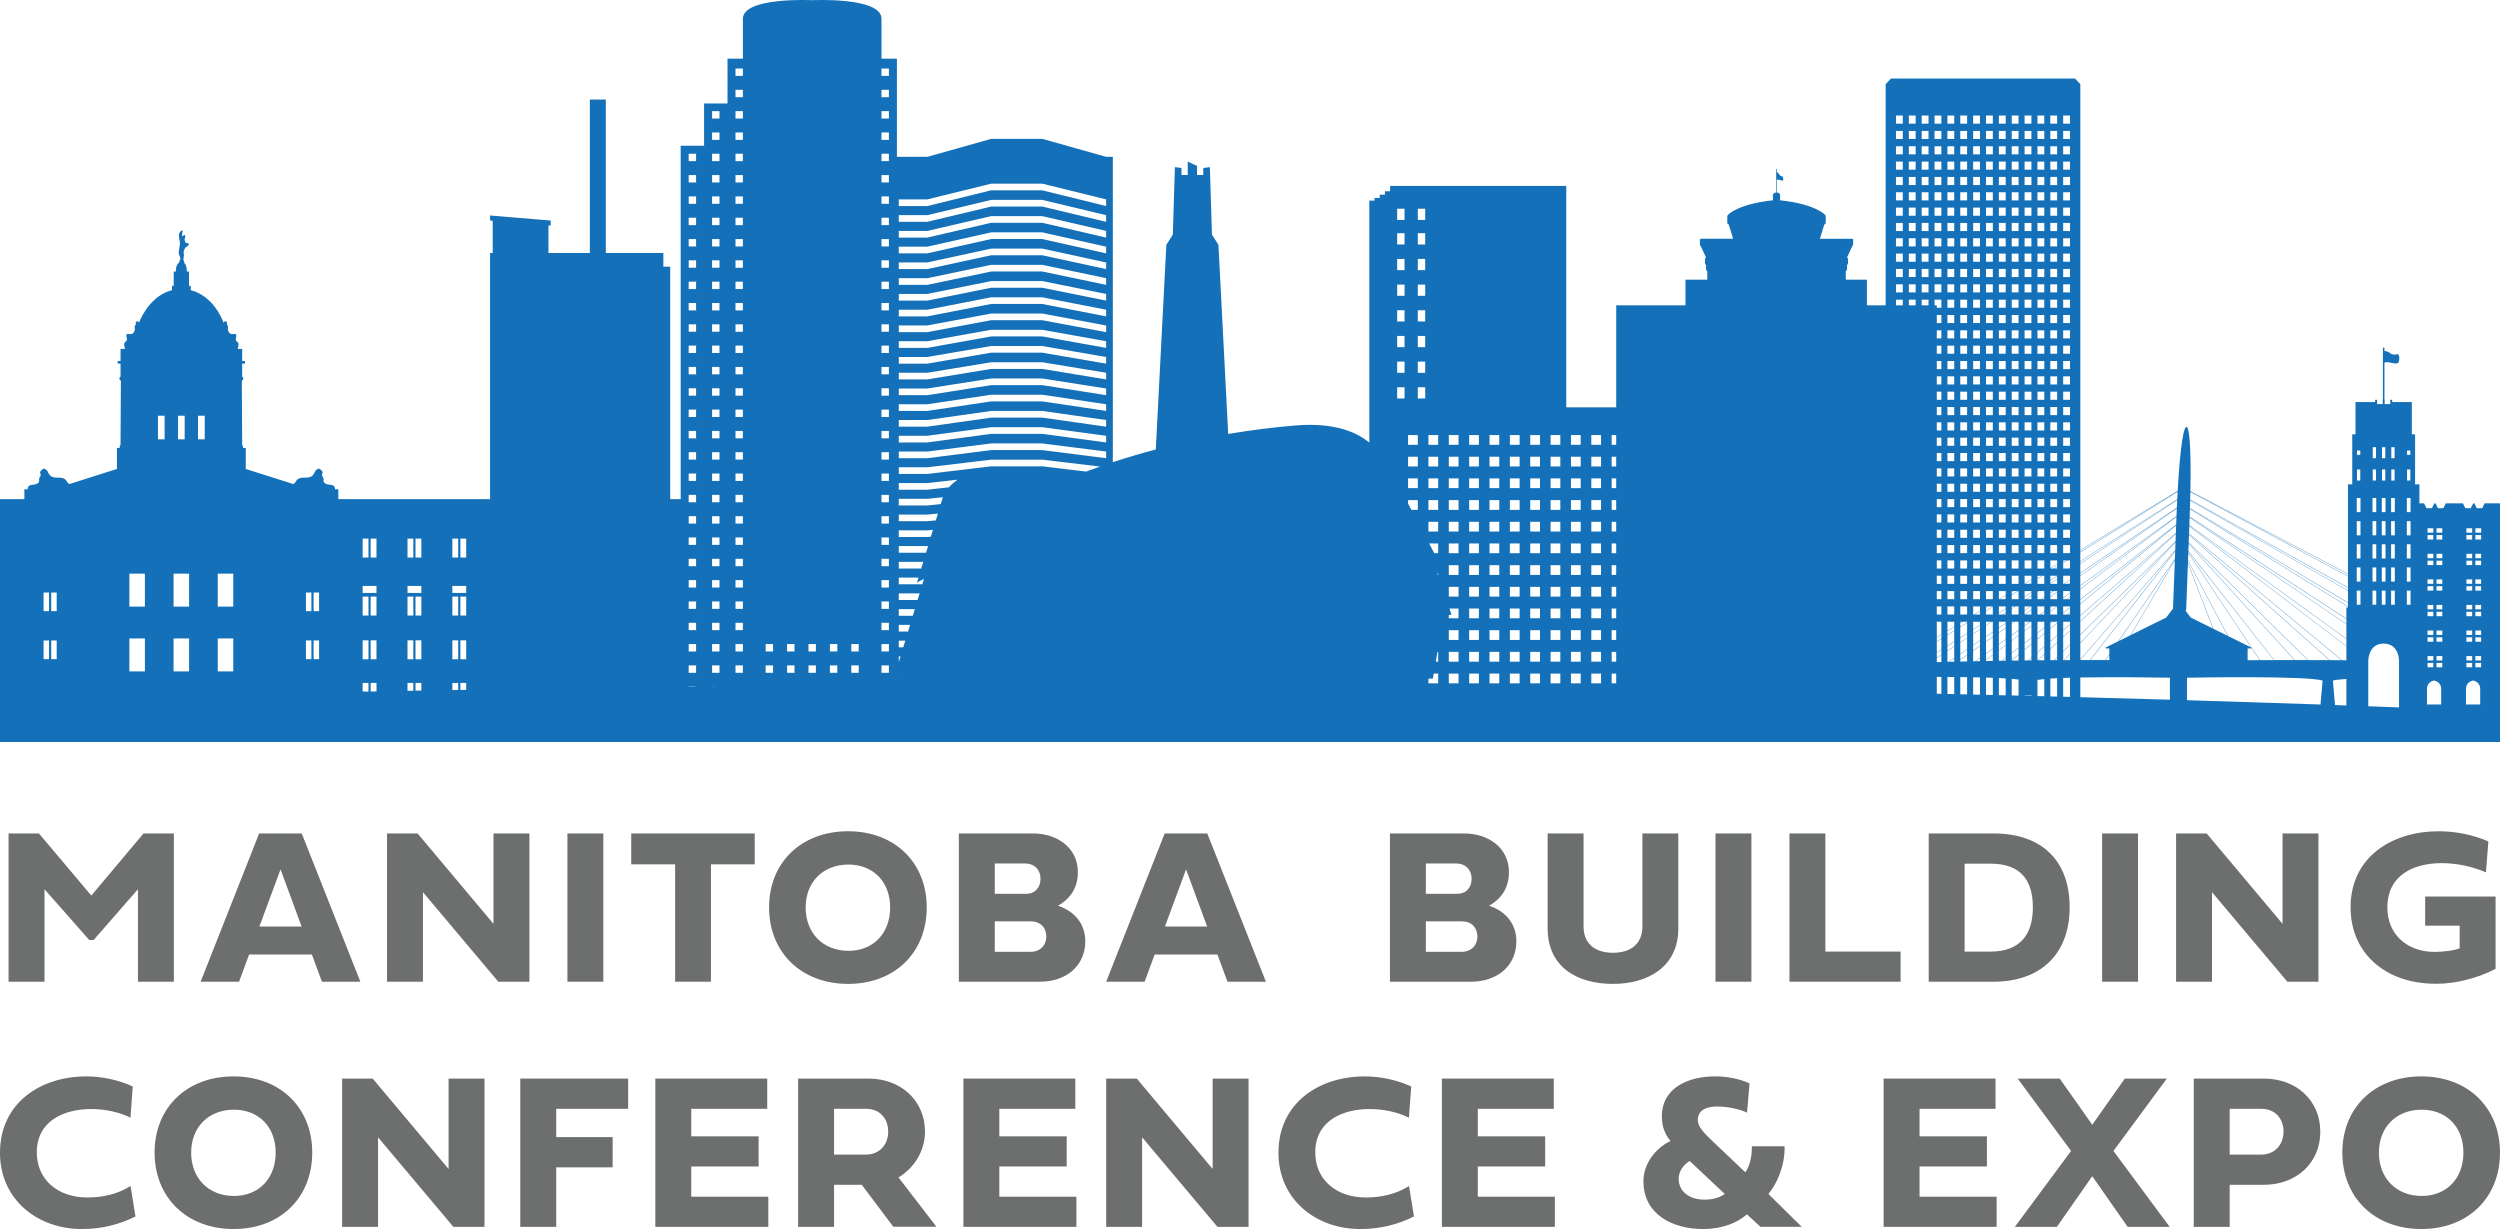 <?xml version="1.0" encoding="UTF-8"?><svg id="Layer_1" xmlns="http://www.w3.org/2000/svg" viewBox="0 0 447.507 220"><defs><style>.cls-1{fill:#6d6e6e;}.cls-2{fill:#1471b9;}</style></defs><path class="cls-2" d="M447.507,90.103h-2.754l-.441.87h-.957l-.441-.87h-.203l-.441.87h-.96l-.436-.87h-3.078l-.437.87h-.961l-.437-.87h-.206l-.438.87h-.961l-.437-.87h-.839v-3.409h-.771v-8.953h-.583v-5.771h-3.512v-.408h-.35v.766h-1.005v-.766h-.034v-6.628c.218-.188.798-.072,1.271.021.293.06.564.114.782.114.233,0,.407-.06.48-.247.169-.42.193-1.094-.037-1.337-.088-.095-.215-.117-.333-.064-.292.132-.901.049-1.153-.214-.259-.271-.765-.354-1.009-.378v-.479c0-.083-.061-.148-.141-.148-.078,0-.139.065-.139.148v9.213h-.033v.766h-1.006v-.766h-.351v.408h-3.512v5.771h-.583v8.953h-.77v16.007l-28.2-14.784c.184-9.744-.39-11.229-.598-11.451-.045-.046-.084-.061-.114-.061-.475,0-1.096,3.123-1.562,11.459l-17.431,10.585V15.064l-.951-1.003h-32.947l-.951,1.003v39.586h-3.353v-4.592h-3.787v-1.55s.22-.048.22-.343v-.76s.181-.015.181-.265v-.85s-.008-.162-.194-.162l.999-2.154s.115-.035.115-.164v-.875s0-.194-.202-.194h-5.749l.785-2.554s.257-.087.257-.277v-1.259s-.018-.082-.2-.263c0,0-1.725-1.873-7.967-2.531v-.901c0-.398-.428-.478-.585-.493v-2.275c.148-.081.464.011.701.081.15.043.248.072.317.072.031,0,.057-.006.076-.022.022-.016.034-.041.034-.07,0-.026.003-.06.006-.096.019-.185.052-.528-.297-.62-.253-.067-.28-.11-.345-.225-.024-.04-.051-.087-.09-.144-.141-.197-.335-.349-.402-.398v-.507c0-.032-.024-.058-.057-.058-.033,0-.058.025-.058.058v4.203c-.155.015-.583.096-.583.493v.901c-6.242.659-7.967,2.531-7.967,2.531-.182.182-.202.263-.202.263v1.259c0,.191.259.277.259.277l.785,2.554h-5.75c-.2,0-.2.194-.2.194v.875c0,.129.115.164.115.164l.997,2.154c-.187,0-.194.162-.194.162v.85c0,.25.184.265.184.265v.76c0,.295.218.343.218.343v1.55h-3.902v4.592h-12.396v18.261h-8.942v-39.624h-31.531v.952h-.933v.613h-.928v.575h-.931v.487h-.931v43.322c-1.954-1.652-5.889-3.678-13.173-3.08-3.83.315-7.895.814-12.089,1.52l-1.748-33.848-1.16-1.831-.371-12.083-1.183.163v1.253h-1.112v-1.631l-1.67-.781v2.412h-1.114v-1.253l-1.183-.163-.372,12.083-1.159,1.831-1.89,36.631c-2.566.676-5.136,1.434-7.689,2.272V28.071h-1.192l-11.433-3.216h-9.13l-11.434,3.216h-5.458V10.497h-2.758V3.358c0-3.935-12.404-3.324-12.404-3.324,0,0-12.407-.612-12.407,3.324v7.139h-2.755v8.023h-4.191v7.565h-4.189v63.257h-1.877v-41.608h-1.226v-2.451h-10.299v-27.463h-2.86v27.463h-7.409v-4.936l.401.034v-.905l-.401-.033-1.505-.126-8.944-.747v.906l.465.039v5.769h-.465v44.06h-27.163v-1.772h-.61s.16-.719-.833-.801c-.993-.08-1.233-.401-1.204-.8.033-.401-.03-.401-.238-.785-.209-.384.336-.511-.112-.961-.449-.447-.498-.402-.882-.16-.384.24-.305.576-.689,1.008q-.384.433-1.296.416c-.913-.016-1.408.128-1.682.594-.271.464-.493.566-.493.566l-8.534-2.706v-3.762h-.49s.039-.482-.149-.498l-.066-11.554s.268-.071.268-.345c0-.276-.206-.371-.206-.371v-2.327h.517v-.472h-.517v-2.154h-.818s.447-1.026-.129-1.346c-.577-.321.386-1.425-.464-1.329-.849.096-.913-.208-1.09-.577-.176-.37.129-.8-.142-.993-.275-.192.191-.689-.339-.689-.26,0-.296.123-.314.293-.549-1.44-2.271-4.938-5.912-5.881v-.784h-.308v-2.547h-.395s.072-1.053-.443-1.525c.031-.232-.154-.551-.154-.551,0,0,0-.113.013-.377.018-.263.146-.305.041-.777s.128-.697.226-.953c.094-.256.479-.256.625-.561.144-.302-.009-.295-.369-.374-.359-.082-.193-.377-.32-.481-.128-.105.104-.369.104-.728,0-.362-.168-.225-.394-.065-.223.16-.168-.088-.168-.36,0-.273.187-.433.087-.561-.093-.128-.349.027-.549.361-.201.336-.051,1.139.049,1.561.093.425-.14,1.393-.187,1.866-.046.473.252.896.267,1.065.013.17.048.377-.117.49-.091.067-.073.214-.045.323-.706.371-.617,1.648-.617,1.648h-.396v2.547h-.307v.784c-3.541.918-5.314,4.325-5.916,5.842-.021-.146-.067-.254-.31-.254-.531,0-.064.497-.338.689-.273.193.033.623-.144.993-.177.369-.24.673-1.088.577-.848-.096.112,1.008-.465,1.329-.575.32-.127,1.346-.127,1.346h-.818v2.154h-.517v.472h.517v2.327s-.21.095-.21.371c0,.274.271.345.271.345l-.067,11.554c-.187.016-.149.498-.149.498h-.492v3.762l-8.535,2.706s-.221-.102-.491-.566c-.273-.467-.769-.611-1.681-.594q-.913.017-1.296-.416c-.385-.433-.306-.768-.69-1.008-.384-.242-.434-.287-.881.16-.449.45.097.578-.113.961-.208.384-.271.384-.238.785.03.399-.212.72-1.203.8-.994.082-.832.801-.832.801h-.61v1.772H0v43.477h447.507v-42.716ZM8.776,117.984h-.976v-3.333h.976v3.333ZM8.776,109.4h-.976v-3.331h.976v3.331ZM10.149,117.984h-.979v-3.333h.979v3.333ZM10.149,109.4h-.979v-3.331h.979v3.331ZM25.935,120.178h-2.776v-5.894h2.776v5.894ZM25.935,108.582h-2.776v-5.894h2.776v5.894ZM29.468,78.644h-1.194v-4.23h1.194v4.23ZM31.861,74.414h1.194v4.23h-1.194v-4.23ZM33.847,120.178h-2.778v-5.894h2.778v5.894ZM33.847,108.582h-2.778v-5.894h2.778v5.894ZM36.643,78.644h-1.195v-4.23h1.195v4.23ZM41.756,120.178h-2.775v-5.894h2.775v5.894ZM41.756,108.582h-2.775v-5.894h2.775v5.894ZM55.742,117.984h-.976v-3.333h.976v3.333ZM55.742,109.4h-.976v-3.331h.976v3.331ZM57.116,117.984h-.978v-3.333h.978v3.333ZM57.116,109.4h-.978v-3.331h.978v3.331ZM80.972,96.41h1.044v3.392h-1.044v-3.392ZM72.945,96.41h1.039v3.392h-1.039v-3.392ZM66.351,96.41h1.039v3.392h-1.039v-3.392ZM64.916,96.41h1.041v3.392h-1.041v-3.392ZM64.916,104.889h2.474v1.251h-2.474v-1.251ZM66.351,110.18v-3.392h1.039v3.392h-1.039ZM67.391,114.622v3.389h-1.039v-3.389h1.039ZM65.957,123.791c-.274.004-.546.011-.82.015l-.221-.079v-1.477h1.041v1.542ZM65.957,118.011h-1.041v-3.389h1.041v3.389ZM65.957,110.18h-1.041v-3.392h1.041v3.392ZM67.394,123.764c-.349.006-.694.013-1.042.019v-1.534h1.042v1.515ZM73.984,123.637c-.347.007-.692.013-1.039.021v-1.408h1.039v1.387ZM73.984,118.011h-1.039v-3.389h1.039v3.389ZM73.984,110.18h-1.039v-3.392h1.039v3.392ZM75.422,123.612c-.348.006-.696.012-1.044.018v-1.38h1.044v1.362ZM75.422,118.011h-1.044v-3.389h1.044v3.389ZM75.422,110.18h-1.044v-3.392h1.044v3.392ZM75.422,106.14h-2.477v-1.251h2.477v1.251ZM75.422,99.803h-1.044v-3.392h1.044v3.392ZM82.015,123.506c-.349.004-.695.01-1.044.017v-1.272h1.044v1.256ZM82.015,118.011h-1.044v-3.389h1.044v3.389ZM82.015,110.18h-1.044v-3.392h1.044v3.392ZM83.451,123.485c-.346.004-.695.009-1.04.015v-1.25h1.04v1.235ZM83.451,118.011h-1.04v-3.389h1.04v3.389ZM83.451,110.18h-1.04v-3.392h1.04v3.392ZM83.451,106.14h-2.479v-1.251h2.479v1.251ZM83.451,99.803h-1.04v-3.392h1.04v3.392ZM124.6,122.966c-.443.003-.881.008-1.323.012v-.052h1.323v.04ZM124.6,120.432h-1.323v-1.321h1.323v1.321ZM124.6,116.616h-1.323v-1.323h1.323v1.323ZM124.6,112.799h-1.323v-1.321h1.323v1.321ZM124.6,108.986h-1.323v-1.323h1.323v1.323ZM124.6,105.169h-1.323v-1.323h1.323v1.323ZM124.6,101.353h-1.323v-1.323h1.323v1.323ZM124.6,97.536h-1.323v-1.323h1.323v1.323ZM124.6,93.721h-1.323v-1.323h1.323v1.323ZM124.6,89.905h-1.323v-1.324h1.323v1.324ZM124.6,86.09h-1.323v-1.325h1.323v1.325ZM124.6,82.274h-1.323v-1.324h1.323v1.324ZM124.6,78.457h-1.323v-1.323h1.323v1.323ZM124.6,74.639h-1.323v-1.322h1.323v1.322ZM124.6,70.824h-1.323v-1.322h1.323v1.322ZM124.6,67.008h-1.323v-1.322h1.323v1.322ZM124.6,63.192h-1.323v-1.323h1.323v1.323ZM124.6,59.377h-1.323v-1.323h1.323v1.323ZM124.6,55.56h-1.323v-1.324h1.323v1.324ZM124.6,51.744h-1.323v-1.322h1.323v1.322ZM124.6,47.928h-1.323v-1.322h1.323v1.322ZM124.6,44.112h-1.323v-1.322h1.323v1.322ZM124.6,40.296h-1.323v-1.322h1.323v1.322ZM124.6,36.48h-1.323v-1.322h1.323v1.322ZM124.6,32.664h-1.323v-1.322h1.323v1.322ZM124.6,28.847h-1.323v-1.322h1.323v1.322ZM128.788,122.927c-.44.004-.884.007-1.324.012v-.013h1.324v.002ZM128.788,120.432h-1.324v-1.321h1.324v1.321ZM128.788,116.616h-1.324v-1.323h1.324v1.323ZM128.788,112.799h-1.324v-1.321h1.324v1.321ZM128.788,108.986h-1.324v-1.323h1.324v1.323ZM128.788,105.169h-1.324v-1.323h1.324v1.323ZM128.788,101.353h-1.324v-1.323h1.324v1.323ZM128.788,97.536h-1.324v-1.323h1.324v1.323ZM128.788,93.721h-1.324v-1.323h1.324v1.323ZM128.788,89.905h-1.324v-1.324h1.324v1.324ZM128.788,86.09h-1.324v-1.325h1.324v1.325ZM128.788,82.274h-1.324v-1.324h1.324v1.324ZM128.788,78.457h-1.324v-1.323h1.324v1.323ZM128.788,74.639h-1.324v-1.322h1.324v1.322ZM128.788,70.824h-1.324v-1.322h1.324v1.322ZM128.788,67.008h-1.324v-1.322h1.324v1.322ZM128.788,63.192h-1.324v-1.323h1.324v1.323ZM128.788,59.377h-1.324v-1.323h1.324v1.323ZM128.788,55.56h-1.324v-1.324h1.324v1.324ZM128.788,51.744h-1.324v-1.322h1.324v1.322ZM128.788,47.928h-1.324v-1.322h1.324v1.322ZM128.788,44.112h-1.324v-1.322h1.324v1.322ZM128.788,40.296h-1.324v-1.322h1.324v1.322ZM128.788,36.48h-1.324v-1.322h1.324v1.322ZM128.788,32.664h-1.324v-1.322h1.324v1.322ZM128.788,28.847h-1.324v-1.322h1.324v1.322ZM128.788,25.033h-1.324v-1.323h1.324v1.323ZM128.788,21.216h-1.324v-1.324h1.324v1.324ZM132.978,120.432h-1.322v-1.321h1.322v1.321ZM132.978,116.616h-1.322v-1.323h1.322v1.323ZM132.978,112.799h-1.322v-1.321h1.322v1.321ZM132.978,108.986h-1.322v-1.323h1.322v1.323ZM132.978,105.169h-1.322v-1.323h1.322v1.323ZM132.978,101.353h-1.322v-1.323h1.322v1.323ZM132.978,97.536h-1.322v-1.323h1.322v1.323ZM132.978,93.721h-1.322v-1.323h1.322v1.323ZM132.978,89.905h-1.322v-1.324h1.322v1.324ZM132.978,86.09h-1.322v-1.325h1.322v1.325ZM132.978,82.274h-1.322v-1.324h1.322v1.324ZM132.978,78.457h-1.322v-1.323h1.322v1.323ZM132.978,74.639h-1.322v-1.322h1.322v1.322ZM132.978,70.824h-1.322v-1.322h1.322v1.322ZM132.978,67.008h-1.322v-1.322h1.322v1.322ZM132.978,63.192h-1.322v-1.323h1.322v1.323ZM132.978,59.377h-1.322v-1.323h1.322v1.323ZM132.978,55.56h-1.322v-1.324h1.322v1.324ZM132.978,51.744h-1.322v-1.322h1.322v1.322ZM132.978,47.928h-1.322v-1.322h1.322v1.322ZM132.978,44.112h-1.322v-1.322h1.322v1.322ZM132.978,40.296h-1.322v-1.322h1.322v1.322ZM132.978,36.48h-1.322v-1.322h1.322v1.322ZM132.978,32.664h-1.322v-1.322h1.322v1.322ZM132.978,28.847h-1.322v-1.322h1.322v1.322ZM132.978,25.033h-1.322v-1.323h1.322v1.323ZM132.978,21.216h-1.322v-1.324h1.322v1.324ZM132.978,17.4h-1.322v-1.323h1.322v1.323ZM132.978,13.584h-1.322v-1.322h1.322v1.322ZM138.379,120.432h-1.323v-1.321h1.323v1.321ZM138.379,116.616h-1.323v-1.323h1.323v1.323ZM142.212,120.432h-1.322v-1.321h1.322v1.321ZM142.212,116.616h-1.322v-1.323h1.322v1.323ZM146.047,120.432h-1.323v-1.321h1.323v1.321ZM146.047,116.616h-1.323v-1.323h1.323v1.323ZM149.879,120.432h-1.323v-1.321h1.323v1.321ZM149.879,116.616h-1.323v-1.323h1.323v1.323ZM153.712,120.432h-1.323v-1.321h1.323v1.321ZM153.712,116.616h-1.323v-1.323h1.323v1.323ZM159.114,120.432h-1.325v-1.321h1.325v1.321ZM159.114,116.616h-1.325v-1.323h1.325v1.323ZM159.114,112.799h-1.325v-1.321h1.325v1.321ZM159.114,108.986h-1.325v-1.323h1.325v1.323ZM159.114,105.169h-1.325v-1.323h1.325v1.323ZM159.114,101.353h-1.325v-1.323h1.325v1.323ZM159.114,97.536h-1.325v-1.323h1.325v1.323ZM159.114,93.721h-1.325v-1.323h1.325v1.323ZM159.114,89.905h-1.325v-1.324h1.325v1.324ZM159.114,86.09h-1.325v-1.325h1.325v1.325ZM159.114,82.274h-1.325v-1.324h1.325v1.324ZM159.114,78.457h-1.325v-1.323h1.325v1.323ZM159.114,74.639h-1.325v-1.322h1.325v1.322ZM159.114,70.824h-1.325v-1.322h1.325v1.322ZM159.114,67.008h-1.325v-1.322h1.325v1.322ZM159.114,63.192h-1.325v-1.323h1.325v1.323ZM159.114,59.377h-1.325v-1.323h1.325v1.323ZM159.114,55.56h-1.325v-1.324h1.325v1.324ZM159.114,51.744h-1.325v-1.322h1.325v1.322ZM159.114,47.928h-1.325v-1.322h1.325v1.322ZM159.114,44.112h-1.325v-1.322h1.325v1.322ZM159.114,40.296h-1.325v-1.322h1.325v1.322ZM159.114,36.48h-1.325v-1.322h1.325v1.322ZM159.114,32.664h-1.325v-1.322h1.325v1.322ZM159.114,28.847h-1.325v-1.322h1.325v1.322ZM159.114,25.033h-1.325v-1.323h1.325v1.323ZM159.114,21.216h-1.325v-1.324h1.325v1.324ZM159.114,17.4h-1.325v-1.323h1.325v1.323ZM159.114,13.584h-1.325v-1.322h1.325v1.322ZM160.885,100.574h4.383l-.361,1.19h-4.022v-1.19ZM161.033,121.511h-.148v-.037h.161l-.013.037ZM160.885,118.5v-1h.304l-.304,1ZM161.684,115.869h-.798v-1.192h1.16l-.361,1.192ZM162.54,113.049h-1.654v-1.19h2.015l-.361,1.19ZM163.395,110.228h-2.51v-1.192h2.872l-.361,1.192ZM164.252,107.405h-3.366v-1.19h3.728l-.361,1.19ZM165.107,104.586h-4.222v-1.192h3.529l-.284.94s.348-.323,1.263-.688l-.285.939ZM165.762,98.943h-4.877v-1.192h5.121l.12-.009-.364,1.201ZM166.633,96.067l-.627.057h-5.121v-1.192h5.121l.998-.09-.371,1.224ZM167.515,93.154l-1.509.146h-5.121v-1.188h5.121l1.88-.182-.371,1.224ZM168.769,89.013l-.369,1.218-2.394.251h-5.121v-1.192h5.121l2.767-.289c-.001.002-.004.013-.004.013ZM169.862,87.228l-3.856.433h-5.121v-1.191h5.121l5.427-.609c-.671.446-1.185.92-1.571,1.367ZM194.428,84.412l-7.859-.94h-9.13l-11.434,1.367h-5.121v-1.192h5.121l11.434-1.366h9.13l10.349,1.236c-.832.291-1.663.585-2.489.894ZM198.002,82.018l-11.433-1.452h-9.13l-11.434,1.452h-5.121v-1.19h5.121l11.434-1.453h9.13l11.433,1.453v1.19ZM198.002,79.197l-11.433-1.537h-9.13l-11.434,1.537h-5.121v-1.191h5.121l11.434-1.537h9.13l11.433,1.537v1.191ZM198.002,76.377l-11.433-1.623h-9.13l-11.434,1.623h-5.121v-1.192h5.121l11.434-1.624h9.13l11.433,1.624v1.192ZM198.002,73.554l-11.433-1.707h-9.13l-11.434,1.707h-5.121v-1.19h5.121l11.434-1.708h9.13l11.433,1.708v1.19ZM198.002,70.735l-11.433-1.794h-9.13l-11.434,1.794h-5.121v-1.192h5.121l11.434-1.793h9.13l11.433,1.793v1.192ZM198.002,67.914l-11.433-1.879h-9.13l-11.434,1.879h-5.121v-1.191h5.121l11.434-1.88h9.13l11.433,1.88v1.191ZM198.002,65.093l-11.433-1.964h-9.13l-11.434,1.964h-5.121v-1.192h5.121l11.434-1.962h9.13l11.433,1.962v1.192ZM198.002,62.272l-11.433-2.05h-9.13l-11.434,2.05h-5.121v-1.192h5.121l11.434-2.05h9.13l11.433,2.05v1.192ZM198.002,59.452l-11.433-2.136h-9.13l-11.434,2.136h-5.121v-1.191h5.121l11.434-2.137h9.13l11.433,2.137v1.191ZM198.002,56.631l-11.433-2.222h-9.13l-11.434,2.222h-5.121v-1.192h5.121l11.434-2.221h9.13l11.433,2.221v1.192ZM198.002,53.808l-11.433-2.305h-9.13l-11.434,2.305h-5.121v-1.19h5.121l11.434-2.306h9.13l11.433,2.306v1.19ZM198.002,50.989l-11.433-2.391h-9.13l-11.434,2.391h-5.121v-1.192h5.121l11.434-2.391h9.13l11.433,2.391v1.192ZM198.002,48.167l-11.433-2.477h-9.13l-11.434,2.477h-5.121v-1.189h5.121l11.434-2.478h9.13l11.433,2.478v1.189ZM198.002,45.347l-11.433-2.562h-9.13l-11.434,2.562h-5.121v-1.192h5.121l11.434-2.562h9.13l11.433,2.562v1.192ZM198.002,42.526l-11.433-2.648h-9.13l-11.434,2.648h-5.121v-1.191h5.121l11.434-2.649h9.13l11.433,2.649v1.191ZM198.002,39.705l-11.433-2.733h-9.13l-11.434,2.733h-5.121v-1.191h5.121l11.434-2.733h9.13l11.433,2.733v1.191ZM198.002,36.883l-11.433-2.818h-9.13l-11.434,2.818h-5.121v-1.192h5.121l11.434-2.817h9.13l11.433,2.817v1.192ZM251.417,71.327h-1.32v-2.008h1.32v2.008ZM251.417,66.732h-1.32v-2.007h1.32v2.007ZM251.417,62.136h-1.32v-2.008h1.32v2.008ZM251.417,57.542h-1.32v-2.009h1.32v2.009ZM251.417,52.947h-1.32v-2.008h1.32v2.008ZM251.417,48.351h-1.32v-2.006h1.32v2.006ZM251.417,43.756h-1.32v-2.008h1.32v2.008ZM251.417,39.373h-1.32v-2.008h1.32v2.008ZM253.794,93.446c-.008-.015-.015-.028-.023-.043h.023v.043ZM253.794,91.263h-1.152c-.164-.31-.33-.625-.503-.953-.027-.051-.06-.098-.088-.148v-.641h1.743v1.741ZM253.794,87.382h-1.743v-1.743h1.743v1.743ZM253.794,83.5h-1.743v-1.743h1.743v1.743ZM253.794,79.619h-1.743v-1.746h1.743v1.746ZM255.115,71.327h-1.322v-2.008h1.322v2.008ZM255.115,66.732h-1.322v-2.007h1.322v2.007ZM255.115,62.136h-1.322v-2.008h1.322v2.008ZM255.115,57.542h-1.322v-2.009h1.322v2.009ZM255.115,52.947h-1.322v-2.008h1.322v2.008ZM255.115,48.351h-1.322v-2.006h1.322v2.006ZM255.115,43.756h-1.322v-2.008h1.322v2.008ZM255.115,39.373h-1.322v-2.008h1.322v2.008ZM257.437,122.319h-1.743v-.845h.795l.154-.899h.794v1.743ZM257.437,118.437h-.428l.299-1.745h.129v1.745ZM257.437,102.91h-.09l-.067-.19.157-.076v.266ZM257.437,99.027h-.698c-.263-.498-.567-1.074-.919-1.742h1.618v1.742ZM257.437,95.146h-1.743v-1.743h1.743v1.743ZM257.437,91.263h-1.743v-1.741h1.743v1.741ZM257.437,87.382h-1.743v-1.743h1.743v1.743ZM257.437,83.5h-1.743v-1.743h1.743v1.743ZM257.437,79.619h-1.743v-1.746h1.743v1.746ZM261.082,122.319h-1.743v-1.743h1.743v1.743ZM261.082,118.437h-1.743v-1.745h1.743v1.745ZM261.082,114.555h-1.743v-1.742h1.743v1.742ZM261.082,110.674h-1.743v-.553l.487-.115-.376-1.075h1.632v1.743ZM261.082,106.791h-1.743v-1.742h1.743v1.742ZM261.082,102.91h-1.743v-1.743h1.743v1.743ZM261.082,99.027h-1.743v-1.742h1.743v1.742ZM261.082,95.146h-1.743v-1.743h1.743v1.743ZM261.082,91.263h-1.743v-1.741h1.743v1.741ZM261.082,87.382h-1.743v-1.743h1.743v1.743ZM261.082,83.5h-1.743v-1.743h1.743v1.743ZM261.082,79.619h-1.743v-1.746h1.743v1.746ZM264.726,122.319h-1.743v-1.743h1.743v1.743ZM264.726,118.437h-1.743v-1.745h1.743v1.745ZM264.726,114.555h-1.743v-1.742h1.743v1.742ZM264.726,110.674h-1.743v-1.743h1.743v1.743ZM264.726,106.791h-1.743v-1.742h1.743v1.742ZM264.726,102.91h-1.743v-1.743h1.743v1.743ZM264.726,99.027h-1.743v-1.742h1.743v1.742ZM264.726,95.146h-1.743v-1.743h1.743v1.743ZM264.726,91.263h-1.743v-1.741h1.743v1.741ZM264.726,87.382h-1.743v-1.743h1.743v1.743ZM264.726,83.5h-1.743v-1.743h1.743v1.743ZM264.726,79.619h-1.743v-1.746h1.743v1.746ZM268.371,122.319h-1.743v-1.743h1.743v1.743ZM268.371,118.437h-1.743v-1.745h1.743v1.745ZM268.371,114.555h-1.743v-1.742h1.743v1.742ZM268.371,110.674h-1.743v-1.743h1.743v1.743ZM268.371,106.791h-1.743v-1.742h1.743v1.742ZM268.371,102.91h-1.743v-1.743h1.743v1.743ZM268.371,99.027h-1.743v-1.742h1.743v1.742ZM268.371,95.146h-1.743v-1.743h1.743v1.743ZM268.371,91.263h-1.743v-1.741h1.743v1.741ZM268.371,87.382h-1.743v-1.743h1.743v1.743ZM268.371,83.5h-1.743v-1.743h1.743v1.743ZM268.371,79.619h-1.743v-1.746h1.743v1.746ZM272.016,122.319h-1.743v-1.743h1.743v1.743ZM272.016,118.437h-1.743v-1.745h1.743v1.745ZM272.016,114.555h-1.743v-1.742h1.743v1.742ZM272.016,110.674h-1.743v-1.743h1.743v1.743ZM272.016,106.791h-1.743v-1.742h1.743v1.742ZM272.016,102.91h-1.743v-1.743h1.743v1.743ZM272.016,99.027h-1.743v-1.742h1.743v1.742ZM272.016,95.146h-1.743v-1.743h1.743v1.743ZM272.016,91.263h-1.743v-1.741h1.743v1.741ZM272.016,87.382h-1.743v-1.743h1.743v1.743ZM272.016,83.5h-1.743v-1.743h1.743v1.743ZM272.016,79.619h-1.743v-1.746h1.743v1.746ZM275.659,122.319h-1.743v-1.743h1.743v1.743ZM275.659,118.437h-1.743v-1.745h1.743v1.745ZM275.659,114.555h-1.743v-1.742h1.743v1.742ZM275.659,110.674h-1.743v-1.743h1.743v1.743ZM275.659,106.791h-1.743v-1.742h1.743v1.742ZM275.659,102.91h-1.743v-1.743h1.743v1.743ZM275.659,99.027h-1.743v-1.742h1.743v1.742ZM275.659,95.146h-1.743v-1.743h1.743v1.743ZM275.659,91.263h-1.743v-1.741h1.743v1.741ZM275.659,87.382h-1.743v-1.743h1.743v1.743ZM275.659,83.5h-1.743v-1.743h1.743v1.743ZM275.659,79.619h-1.743v-1.746h1.743v1.746ZM279.303,122.319h-1.742v-1.743h1.742v1.743ZM279.303,118.437h-1.742v-1.745h1.742v1.745ZM279.303,114.555h-1.742v-1.742h1.742v1.742ZM279.303,110.674h-1.742v-1.743h1.742v1.743ZM279.303,106.791h-1.742v-1.742h1.742v1.742ZM279.303,102.91h-1.742v-1.743h1.742v1.743ZM279.303,99.027h-1.742v-1.742h1.742v1.742ZM279.303,95.146h-1.742v-1.743h1.742v1.743ZM279.303,91.263h-1.742v-1.741h1.742v1.741ZM279.303,87.382h-1.742v-1.743h1.742v1.743ZM279.303,83.5h-1.742v-1.743h1.742v1.743ZM279.303,79.619h-1.742v-1.746h1.742v1.746ZM282.947,122.319h-1.743v-1.743h1.743v1.743ZM282.947,118.437h-1.743v-1.745h1.743v1.745ZM282.947,114.555h-1.743v-1.742h1.743v1.742ZM282.947,110.674h-1.743v-1.743h1.743v1.743ZM282.947,106.791h-1.743v-1.742h1.743v1.742ZM282.947,102.91h-1.743v-1.743h1.743v1.743ZM282.947,99.027h-1.743v-1.742h1.743v1.742ZM282.947,95.146h-1.743v-1.743h1.743v1.743ZM282.947,91.263h-1.743v-1.741h1.743v1.741ZM282.947,87.382h-1.743v-1.743h1.743v1.743ZM282.947,83.5h-1.743v-1.743h1.743v1.743ZM282.947,79.619h-1.743v-1.746h1.743v1.746ZM286.591,122.319h-1.742v-1.743h1.742v1.743ZM286.591,118.437h-1.742v-1.745h1.742v1.745ZM286.591,114.555h-1.742v-1.742h1.742v1.742ZM286.591,110.674h-1.742v-1.743h1.742v1.743ZM286.591,106.791h-1.742v-1.742h1.742v1.742ZM286.591,102.91h-1.742v-1.743h1.742v1.743ZM286.591,99.027h-1.742v-1.742h1.742v1.742ZM286.591,95.146h-1.742v-1.743h1.742v1.743ZM286.591,91.263h-1.742v-1.741h1.742v1.741ZM286.591,87.382h-1.742v-1.743h1.742v1.743ZM286.591,83.5h-1.742v-1.743h1.742v1.743ZM286.591,79.619h-1.742v-1.746h1.742v1.746ZM289.303,122.319h-.81v-1.743h.81v1.743ZM289.303,118.437h-.81v-1.745h.81v1.745ZM289.303,114.555h-.81v-1.742h.81v1.742ZM289.303,110.674h-.81v-1.743h.81v1.743ZM289.303,106.791h-.81v-1.742h.81v1.742ZM289.303,102.91h-.81v-1.743h.81v1.743ZM289.303,99.027h-.81v-1.742h.81v1.742ZM289.303,95.146h-.81v-1.743h.81v1.743ZM289.303,91.263h-.81v-1.741h.81v1.741ZM289.303,87.382h-.81v-1.743h.81v1.743ZM289.303,83.5h-.81v-1.743h.81v1.743ZM289.303,79.619h-.81v-1.746h.81v1.746ZM369.315,100.37l.096-.057h.564l-.659.411v-.354ZM367.014,105.804h.51l-.51.344v-.344ZM367.014,108.549h.163l-.163.118v-.118ZM367.014,108.734l.256-.185h.942l-1.198.9v-.715ZM367.014,111.295h.241l-.241.188v-.188ZM364.711,103.059h.078l-.078.046v-.046ZM364.711,103.165l.175-.106h.68l-.855.532v-.426ZM364.711,105.804h.143l-.143.094v-.094ZM362.409,108.549h1.044l-1.044.704v-.704ZM362.409,111.295h.959l-.959.692v-.692ZM360.106,105.804h.162l-.162.099v-.099ZM360.106,105.961l.259-.157h.796l-1.055.656v-.499ZM360.106,108.549h.566l-.566.372v-.372ZM360.106,111.295h.45l-.45.315v-.315ZM355.5,108.549h.247l-.247.149v-.149ZM355.5,111.295h.99l-.99.65v-.65ZM350.895,111.295h.329l-.329.2v-.2ZM340.605,54.651h-1.221v-1.014h1.221v1.014ZM340.605,52.342h-1.221v-1.451h1.221v1.451ZM340.605,49.597h-1.221v-1.453h1.221v1.453ZM340.605,46.851h-1.221v-1.452h1.221v1.452ZM340.605,44.105h-1.221v-1.452h1.221v1.452ZM340.605,41.359h-1.221v-1.45h1.221v1.45ZM340.605,38.613h-1.221v-1.451h1.221v1.451ZM340.605,35.868h-1.221v-1.451h1.221v1.451ZM340.605,33.122h-1.221v-1.45h1.221v1.45ZM340.605,30.376h-1.221v-1.45h1.221v1.45ZM340.605,27.63h-1.221v-1.45h1.221v1.45ZM340.605,24.885h-1.221v-1.451h1.221v1.451ZM340.605,22.14h-1.221v-1.453h1.221v1.453ZM342.906,54.651h-1.22v-1.014h1.22v1.014ZM342.906,52.342h-1.22v-1.451h1.22v1.451ZM342.906,49.597h-1.22v-1.453h1.22v1.453ZM342.906,46.851h-1.22v-1.452h1.22v1.452ZM342.906,44.105h-1.22v-1.452h1.22v1.452ZM342.906,41.359h-1.22v-1.45h1.22v1.45ZM342.906,38.613h-1.22v-1.451h1.22v1.451ZM342.906,35.868h-1.22v-1.451h1.22v1.451ZM342.906,33.122h-1.22v-1.45h1.22v1.45ZM342.906,30.376h-1.22v-1.45h1.22v1.45ZM342.906,27.63h-1.22v-1.45h1.22v1.45ZM342.906,24.885h-1.22v-1.451h1.22v1.451ZM342.906,22.14h-1.22v-1.453h1.22v1.453ZM345.21,54.651h-1.222v-1.014h1.222v1.014ZM345.21,52.342h-1.222v-1.451h1.222v1.451ZM345.21,49.597h-1.222v-1.453h1.222v1.453ZM345.21,46.851h-1.222v-1.452h1.222v1.452ZM345.21,44.105h-1.222v-1.452h1.222v1.452ZM345.21,41.359h-1.222v-1.45h1.222v1.45ZM345.21,38.613h-1.222v-1.451h1.222v1.451ZM345.21,35.868h-1.222v-1.451h1.222v1.451ZM345.21,33.122h-1.222v-1.45h1.222v1.45ZM345.21,30.376h-1.222v-1.45h1.222v1.45ZM345.21,27.63h-1.222v-1.45h1.222v1.45ZM345.21,24.885h-1.222v-1.451h1.222v1.451ZM345.21,22.14h-1.222v-1.453h1.222v1.453ZM347.51,124.196c-.272-.006-.545-.012-.818-.018v-3.007c.271,0,.544.002.818.002v3.023ZM347.51,118.506c-.16.004-.321.007-.481.012h-.337v-.731l.818-.538v1.257ZM347.51,117.192l-.818.537v-.866l.818-.52v.849ZM347.51,116.28l-.818.52v-1.92l.818-.51v1.909ZM347.51,114.309l-.818.51v-.715l.818-.496v.701ZM347.51,113.55l-.818.498v-2.752h.818v2.255ZM347.51,110.001h-.818v-1.452h.818v1.452ZM347.51,107.254h-.818v-1.45h.818v1.45ZM347.51,104.509h-.818v-1.45h.818v1.45ZM347.51,101.764h-.818v-1.452h.818v1.452ZM347.51,99.018h-.818v-1.452h.818v1.452ZM347.51,96.273h-.818v-1.452h.818v1.452ZM347.51,93.526h-.818v-1.452h.818v1.452ZM347.51,90.781h-.818v-1.451h.818v1.451ZM347.51,88.035h-.818v-1.45h.818v1.45ZM347.51,85.289h-.818v-1.45h.818v1.45ZM347.51,82.544h-.818v-1.451h.818v1.451ZM347.51,79.798h-.818v-1.45h.818v1.45ZM347.51,77.052h-.818v-1.45h.818v1.45ZM347.51,74.307h-.818v-1.451h.818v1.451ZM347.51,71.561h-.818v-1.45h.818v1.45ZM347.51,68.816h-.818v-1.451h.818v1.451ZM347.51,66.071h-.818v-1.452h.818v1.452ZM347.51,63.325h-.818v-1.452h.818v1.452ZM347.51,60.579h-.818v-1.45h.818v1.45ZM347.51,57.833h-.818v-1.45h.818v1.45ZM347.51,55.087h-.818v-.437h-.402v-1.014h1.22v1.451ZM347.51,52.342h-1.22v-1.451h1.22v1.451ZM347.51,49.597h-1.22v-1.453h1.22v1.453ZM347.51,46.851h-1.22v-1.452h1.22v1.452ZM347.51,44.105h-1.22v-1.452h1.22v1.452ZM347.51,41.359h-1.22v-1.45h1.22v1.45ZM347.51,38.613h-1.22v-1.451h1.22v1.451ZM347.51,35.868h-1.22v-1.451h1.22v1.451ZM347.51,33.122h-1.22v-1.45h1.22v1.45ZM347.51,30.376h-1.22v-1.45h1.22v1.45ZM347.51,27.63h-1.22v-1.45h1.22v1.45ZM347.51,24.885h-1.22v-1.451h1.22v1.451ZM347.51,22.14h-1.22v-1.453h1.22v1.453ZM349.814,124.247c-.404-.009-.815-.018-1.22-.027v-3.041c.406.002.812.004,1.22.007v3.06ZM349.814,118.446c-.325.007-.65.015-.975.019l.975-.656v.637ZM349.814,117.748l-1.075.725c-.048.001-.097.003-.145.004v-1.94l1.22-.8v2.011ZM349.814,115.679l-1.22.801v-.828l1.22-.777v.804ZM349.814,114.812l-1.22.777v-1.894l1.22-.759v1.876ZM349.814,112.874l-1.22.76v-.683l1.22-.74v.664ZM349.814,112.152l-1.22.74v-1.597h1.22v.857ZM349.814,110.001h-1.22v-1.452h1.22v1.452ZM349.814,107.254h-1.22v-1.45h1.22v1.45ZM349.814,104.509h-1.22v-1.45h1.22v1.45ZM349.814,101.764h-1.22v-1.452h1.22v1.452ZM349.814,99.018h-1.22v-1.452h1.22v1.452ZM349.814,96.273h-1.22v-1.452h1.22v1.452ZM349.814,93.526h-1.22v-1.452h1.22v1.452ZM349.814,90.781h-1.22v-1.451h1.22v1.451ZM349.814,88.035h-1.22v-1.45h1.22v1.45ZM349.814,85.289h-1.22v-1.45h1.22v1.45ZM349.814,82.544h-1.22v-1.451h1.22v1.451ZM349.814,79.798h-1.22v-1.45h1.22v1.45ZM349.814,77.052h-1.22v-1.45h1.22v1.45ZM349.814,74.307h-1.22v-1.451h1.22v1.451ZM349.814,71.561h-1.22v-1.45h1.22v1.45ZM349.814,68.816h-1.22v-1.451h1.22v1.451ZM349.814,66.071h-1.22v-1.452h1.22v1.452ZM349.814,63.325h-1.22v-1.452h1.22v1.452ZM349.814,60.579h-1.22v-1.45h1.22v1.45ZM349.814,57.833h-1.22v-1.45h1.22v1.45ZM349.814,55.087h-1.22v-1.451h1.22v1.451ZM349.814,52.342h-1.22v-1.451h1.22v1.451ZM349.814,49.597h-1.22v-1.453h1.22v1.453ZM349.814,46.851h-1.22v-1.452h1.22v1.452ZM349.814,44.105h-1.22v-1.452h1.22v1.452ZM349.814,41.359h-1.22v-1.45h1.22v1.45ZM349.814,38.613h-1.22v-1.451h1.22v1.451ZM349.814,35.868h-1.22v-1.451h1.22v1.451ZM349.814,33.122h-1.22v-1.45h1.22v1.45ZM349.814,30.376h-1.22v-1.45h1.22v1.45ZM349.814,27.63h-1.22v-1.45h1.22v1.45ZM349.814,24.885h-1.22v-1.451h1.22v1.451ZM349.814,22.14h-1.22v-1.453h1.22v1.453ZM352.117,124.299c-.408-.009-.812-.018-1.221-.027v-3.074c.409.004.817.009,1.221.015v3.086ZM352.117,118.398c-.407.009-.812.015-1.221.027v-.319l1.221-.854v1.145ZM352.117,117.189l-1.221.852v-.961l1.221-.824v.933ZM352.117,116.196l-1.221.824v-1.993l1.221-.803v1.972ZM352.117,114.168l-1.221.801v-.783l1.221-.779v.761ZM352.117,113.344l-1.221.779v-1.86l1.221-.761v1.842ZM352.117,111.439l-1.221.761v-.646l.424-.259h.797v.144ZM352.117,110.001h-1.221v-1.452h1.221v1.452ZM352.117,107.254h-1.221v-1.45h1.221v1.45ZM352.117,104.509h-1.221v-1.45h1.221v1.45ZM352.117,101.764h-1.221v-1.452h1.221v1.452ZM352.117,99.018h-1.221v-1.452h1.221v1.452ZM352.117,96.273h-1.221v-1.452h1.221v1.452ZM352.117,93.526h-1.221v-1.452h1.221v1.452ZM352.117,90.781h-1.221v-1.451h1.221v1.451ZM352.117,88.035h-1.221v-1.45h1.221v1.45ZM352.117,85.289h-1.221v-1.45h1.221v1.45ZM352.117,82.544h-1.221v-1.451h1.221v1.451ZM352.117,79.798h-1.221v-1.45h1.221v1.45ZM352.117,77.052h-1.221v-1.45h1.221v1.45ZM352.117,74.307h-1.221v-1.451h1.221v1.451ZM352.117,71.561h-1.221v-1.45h1.221v1.45ZM352.117,68.816h-1.221v-1.451h1.221v1.451ZM352.117,66.071h-1.221v-1.452h1.221v1.452ZM352.117,63.325h-1.221v-1.452h1.221v1.452ZM352.117,60.579h-1.221v-1.45h1.221v1.45ZM352.117,57.833h-1.221v-1.45h1.221v1.45ZM352.117,55.087h-1.221v-1.451h1.221v1.451ZM352.117,52.342h-1.221v-1.451h1.221v1.451ZM352.117,49.597h-1.221v-1.453h1.221v1.453ZM352.117,46.851h-1.221v-1.452h1.221v1.452ZM352.117,44.105h-1.221v-1.452h1.221v1.452ZM352.117,41.359h-1.221v-1.45h1.221v1.45ZM352.117,38.613h-1.221v-1.451h1.221v1.451ZM352.117,35.868h-1.221v-1.451h1.221v1.451ZM352.117,33.122h-1.221v-1.45h1.221v1.45ZM352.117,30.376h-1.221v-1.45h1.221v1.45ZM352.117,27.63h-1.221v-1.45h1.221v1.45ZM352.117,24.885h-1.221v-1.451h1.221v1.451ZM352.117,22.14h-1.221v-1.453h1.221v1.453ZM354.419,124.353c-.406-.009-.812-.019-1.22-.028v-3.093c.413.007.819.016,1.22.027v3.095ZM354.419,118.351c-.254.006-.509.007-.765.017l.765-.552v.535ZM354.419,117.75l-.857.618c-.12.001-.243.006-.363.007v-1.876l1.22-.852v2.103ZM354.419,115.582l-1.22.851v-.906l1.22-.822v.878ZM354.419,114.643l-1.22.822v-1.951l1.22-.801v1.93ZM354.419,112.654l-1.22.801v-.739l1.22-.779v.716ZM354.419,111.877l-1.22.777v-1.359h1.22v.582ZM354.419,110.001h-.967l.967-.588v.588ZM354.419,109.355l-1.063.646h-.157v-1.452h1.22v.806ZM354.419,107.254h-1.22v-1.45h1.22v1.45ZM354.419,104.509h-1.22v-1.45h1.22v1.45ZM354.419,101.764h-1.22v-1.452h1.22v1.452ZM354.419,99.018h-1.22v-1.452h1.22v1.452ZM354.419,96.273h-1.22v-1.452h1.22v1.452ZM354.419,93.526h-1.22v-1.452h1.22v1.452ZM354.419,90.781h-1.22v-1.451h1.22v1.451ZM354.419,88.035h-1.22v-1.45h1.22v1.45ZM354.419,85.289h-1.22v-1.45h1.22v1.45ZM354.419,82.544h-1.22v-1.451h1.22v1.451ZM354.419,79.798h-1.22v-1.45h1.22v1.45ZM354.419,77.052h-1.22v-1.45h1.22v1.45ZM354.419,74.307h-1.22v-1.451h1.22v1.451ZM354.419,71.561h-1.22v-1.45h1.22v1.45ZM354.419,68.816h-1.22v-1.451h1.22v1.451ZM354.419,66.071h-1.22v-1.452h1.22v1.452ZM354.419,63.325h-1.22v-1.452h1.22v1.452ZM354.419,60.579h-1.22v-1.45h1.22v1.45ZM354.419,57.833h-1.22v-1.45h1.22v1.45ZM354.419,55.087h-1.22v-1.451h1.22v1.451ZM354.419,52.342h-1.22v-1.451h1.22v1.451ZM354.419,49.597h-1.22v-1.453h1.22v1.453ZM354.419,46.851h-1.22v-1.452h1.22v1.452ZM354.419,44.105h-1.22v-1.452h1.22v1.452ZM354.419,41.359h-1.22v-1.45h1.22v1.45ZM354.419,38.613h-1.22v-1.451h1.22v1.451ZM354.419,35.868h-1.22v-1.451h1.22v1.451ZM354.419,33.122h-1.22v-1.45h1.22v1.45ZM354.419,30.376h-1.22v-1.45h1.22v1.45ZM354.419,27.63h-1.22v-1.45h1.22v1.45ZM354.419,24.885h-1.22v-1.451h1.22v1.451ZM354.419,22.14h-1.22v-1.453h1.22v1.453ZM356.722,124.407c-.405-.011-.816-.019-1.222-.028v-3.092c.419.012.825.025,1.222.04v3.08ZM356.722,118.306c-.408.008-.808.013-1.222.019v-.169l1.222-.918v1.067ZM356.722,117.181l-1.222.918v-1.065l1.222-.88v1.027ZM356.722,116.089l-1.222.881v-2.078l1.222-.854v2.051ZM356.722,113.973l-1.222.854v-.852l1.222-.824v.822ZM356.722,113.09l-1.222.824v-1.911l1.077-.707h.144v1.794ZM356.722,110.001h-1.222v-.607l1.222-.761v1.368ZM356.722,108.57l-1.222.761v-.573l.343-.209h.878v.021ZM356.722,107.254h-1.222v-1.45h1.222v1.45ZM356.722,104.509h-1.222v-1.45h1.222v1.45ZM356.722,101.764h-1.222v-1.452h1.222v1.452ZM356.722,99.018h-1.222v-1.452h1.222v1.452ZM356.722,96.273h-1.222v-1.452h1.222v1.452ZM356.722,93.526h-1.222v-1.452h1.222v1.452ZM356.722,90.781h-1.222v-1.451h1.222v1.451ZM356.722,88.035h-1.222v-1.45h1.222v1.45ZM356.722,85.289h-1.222v-1.45h1.222v1.45ZM356.722,82.544h-1.222v-1.451h1.222v1.451ZM356.722,79.798h-1.222v-1.45h1.222v1.45ZM356.722,77.052h-1.222v-1.45h1.222v1.45ZM356.722,74.307h-1.222v-1.451h1.222v1.451ZM356.722,71.561h-1.222v-1.45h1.222v1.45ZM356.722,68.816h-1.222v-1.451h1.222v1.451ZM356.722,66.071h-1.222v-1.452h1.222v1.452ZM356.722,63.325h-1.222v-1.452h1.222v1.452ZM356.722,60.579h-1.222v-1.45h1.222v1.45ZM356.722,57.833h-1.222v-1.45h1.222v1.45ZM356.722,55.087h-1.222v-1.451h1.222v1.451ZM356.722,52.342h-1.222v-1.451h1.222v1.451ZM356.722,49.597h-1.222v-1.453h1.222v1.453ZM356.722,46.851h-1.222v-1.452h1.222v1.452ZM356.722,44.105h-1.222v-1.452h1.222v1.452ZM356.722,41.359h-1.222v-1.45h1.222v1.45ZM356.722,38.613h-1.222v-1.451h1.222v1.451ZM356.722,35.868h-1.222v-1.451h1.222v1.451ZM356.722,33.122h-1.222v-1.45h1.222v1.45ZM356.722,30.376h-1.222v-1.45h1.222v1.45ZM356.722,27.63h-1.222v-1.45h1.222v1.45ZM356.722,24.885h-1.222v-1.451h1.222v1.451ZM356.722,22.14h-1.222v-1.453h1.222v1.453ZM359.024,124.461c-.408-.009-.812-.019-1.222-.028v-3.062c.427.019.837.04,1.222.064v3.026ZM359.024,118.266c-.206.003-.409.006-.616.009l.616-.481v.472ZM359.024,117.729l-.709.553c-.167.003-.344.006-.513.007v-1.863l1.222-.918v2.22ZM359.024,115.452l-1.222.918v-.994l1.222-.881v.957ZM359.024,114.428l-1.222.882v-2.027l1.222-.852v1.997ZM359.024,112.366l-1.222.854v-.797l1.222-.824v.767ZM359.024,111.536l-1.222.824v-1.065h1.222v.241ZM359.024,110.001h-.475l.475-.311v.311ZM359.024,109.632l-.562.369h-.659v-.218l1.222-.779v.628ZM359.024,108.942l-1.222.777v-1.171h1.222v.393ZM359.024,107.254h-.09l.09-.055v.055ZM359.024,107.136l-.191.118h-.857l1.048-.637v.519ZM359.024,106.559l-1.145.695h-.076v-1.45h1.222v.755ZM359.024,104.509h-1.222v-1.45h1.222v1.45ZM359.024,101.764h-1.222v-1.452h1.222v1.452ZM359.024,99.018h-1.222v-1.452h1.222v1.452ZM359.024,96.273h-1.222v-1.452h1.222v1.452ZM359.024,93.526h-1.222v-1.452h1.222v1.452ZM359.024,90.781h-1.222v-1.451h1.222v1.451ZM359.024,88.035h-1.222v-1.45h1.222v1.45ZM359.024,85.289h-1.222v-1.45h1.222v1.45ZM359.024,82.544h-1.222v-1.451h1.222v1.451ZM359.024,79.798h-1.222v-1.45h1.222v1.45ZM359.024,77.052h-1.222v-1.45h1.222v1.45ZM359.024,74.307h-1.222v-1.451h1.222v1.451ZM359.024,71.561h-1.222v-1.45h1.222v1.45ZM359.024,68.816h-1.222v-1.451h1.222v1.451ZM359.024,66.071h-1.222v-1.452h1.222v1.452ZM359.024,63.325h-1.222v-1.452h1.222v1.452ZM359.024,60.579h-1.222v-1.45h1.222v1.45ZM359.024,57.833h-1.222v-1.45h1.222v1.45ZM359.024,55.087h-1.222v-1.451h1.222v1.451ZM359.024,52.342h-1.222v-1.451h1.222v1.451ZM359.024,49.597h-1.222v-1.453h1.222v1.453ZM359.024,46.851h-1.222v-1.452h1.222v1.452ZM359.024,44.105h-1.222v-1.452h1.222v1.452ZM359.024,41.359h-1.222v-1.45h1.222v1.45ZM359.024,38.613h-1.222v-1.451h1.222v1.451ZM359.024,35.868h-1.222v-1.451h1.222v1.451ZM359.024,33.122h-1.222v-1.45h1.222v1.45ZM359.024,30.376h-1.222v-1.45h1.222v1.45ZM359.024,27.63h-1.222v-1.45h1.222v1.45ZM359.024,24.885h-1.222v-1.451h1.222v1.451ZM359.024,22.14h-1.222v-1.453h1.222v1.453ZM361.325,124.516c-.405-.009-.812-.019-1.219-.028v-2.977c.463.039.871.081,1.219.127v2.878ZM361.325,118.236c-.407.004-.804.012-1.219.015v-.036l1.219-1v1.021ZM361.325,117.144l-1.219,1v-1.196l1.219-.952v1.148ZM361.325,115.93l-1.219.952v-2.187l1.219-.915v2.15ZM361.325,113.724l-1.219.915v-.924l1.219-.879v.888ZM361.325,112.77l-1.219.878v-1.974l.542-.378h.676v1.474ZM361.325,109.984l-.024.017h-1.195v-1.023l.654-.429h.564v1.435ZM361.325,107.254h-1.219v-.73l1.157-.721h.061v1.45ZM361.325,104.509h-1.219v-1.45h1.219v1.45ZM361.325,101.764h-1.219v-1.452h1.219v1.452ZM361.325,99.018h-1.219v-1.452h1.219v1.452ZM361.325,96.273h-1.219v-1.452h1.219v1.452ZM361.325,93.526h-1.219v-1.452h1.219v1.452ZM361.325,90.781h-1.219v-1.451h1.219v1.451ZM361.325,88.035h-1.219v-1.45h1.219v1.45ZM361.325,85.289h-1.219v-1.45h1.219v1.45ZM361.325,82.544h-1.219v-1.451h1.219v1.451ZM361.325,79.798h-1.219v-1.45h1.219v1.45ZM361.325,77.052h-1.219v-1.45h1.219v1.45ZM361.325,74.307h-1.219v-1.451h1.219v1.451ZM361.325,71.561h-1.219v-1.45h1.219v1.45ZM361.325,68.816h-1.219v-1.451h1.219v1.451ZM361.325,66.071h-1.219v-1.452h1.219v1.452ZM361.325,63.325h-1.219v-1.452h1.219v1.452ZM361.325,60.579h-1.219v-1.45h1.219v1.45ZM361.325,57.833h-1.219v-1.45h1.219v1.45ZM361.325,55.087h-1.219v-1.451h1.219v1.451ZM361.325,52.342h-1.219v-1.451h1.219v1.451ZM361.325,49.597h-1.219v-1.453h1.219v1.453ZM361.325,46.851h-1.219v-1.452h1.219v1.452ZM361.325,44.105h-1.219v-1.452h1.219v1.452ZM361.325,41.359h-1.219v-1.45h1.219v1.45ZM361.325,38.613h-1.219v-1.451h1.219v1.451ZM361.325,35.868h-1.219v-1.451h1.219v1.451ZM361.325,33.122h-1.219v-1.45h1.219v1.45ZM361.325,30.376h-1.219v-1.45h1.219v1.45ZM361.325,27.63h-1.219v-1.45h1.219v1.45ZM361.325,24.885h-1.219v-1.451h1.219v1.451ZM361.325,22.14h-1.219v-1.453h1.219v1.453ZM363.63,124.572c-.404-.01-.816-.019-1.221-.03v-.051h1.221v.081ZM363.63,118.209c-.175.002-.347.004-.523.004l.523-.452v.447ZM363.63,117.69l-.607.523c-.202.003-.412.004-.614.009v-1.897l1.221-1.002v2.367ZM363.63,115.253l-1.221,1.002v-1.105l1.221-.954v1.057ZM363.63,114.129l-1.221.954v-2.115l1.221-.918v2.08ZM363.63,111.991l-1.221.918v-.855l1.052-.758h.17v.695ZM363.63,110.001h-1.128l1.128-.788v.788ZM363.63,109.15l-1.219.851h-.002v-.685l1.138-.767h.084v.601ZM363.63,107.254h-.898l.898-.589v.589ZM363.63,106.607l-.986.647h-.235v-.408l1.221-.777v.538ZM363.63,106.006l-1.221.779v-.981h1.221v.202ZM363.63,104.509h-.288l.288-.179v.179ZM363.63,104.266l-.391.244h-.742l1.133-.688v.444ZM363.63,103.762l-1.221.742v-1.444h1.221v.703ZM363.63,101.764h-1.221v-1.452h1.221v1.452ZM363.63,99.018h-1.221v-1.452h1.221v1.452ZM363.63,96.273h-1.221v-1.452h1.221v1.452ZM363.63,93.526h-1.221v-1.452h1.221v1.452ZM363.63,90.781h-1.221v-1.451h1.221v1.451ZM363.63,88.035h-1.221v-1.45h1.221v1.45ZM363.63,85.289h-1.221v-1.45h1.221v1.45ZM363.63,82.544h-1.221v-1.451h1.221v1.451ZM363.63,79.798h-1.221v-1.45h1.221v1.45ZM363.63,77.052h-1.221v-1.45h1.221v1.45ZM363.63,74.307h-1.221v-1.451h1.221v1.451ZM363.63,71.561h-1.221v-1.45h1.221v1.45ZM363.63,68.816h-1.221v-1.451h1.221v1.451ZM363.63,66.071h-1.221v-1.452h1.221v1.452ZM363.63,63.325h-1.221v-1.452h1.221v1.452ZM363.63,60.579h-1.221v-1.45h1.221v1.45ZM363.63,57.833h-1.221v-1.45h1.221v1.45ZM363.63,55.087h-1.221v-1.451h1.221v1.451ZM363.63,52.342h-1.221v-1.451h1.221v1.451ZM363.63,49.597h-1.221v-1.453h1.221v1.453ZM363.63,46.851h-1.221v-1.452h1.221v1.452ZM363.63,44.105h-1.221v-1.452h1.221v1.452ZM363.63,41.359h-1.221v-1.45h1.221v1.45ZM363.63,38.613h-1.221v-1.451h1.221v1.451ZM363.63,35.868h-1.221v-1.451h1.221v1.451ZM363.63,33.122h-1.221v-1.45h1.221v1.45ZM363.63,30.376h-1.221v-1.45h1.221v1.45ZM363.63,27.63h-1.221v-1.45h1.221v1.45ZM363.63,24.885h-1.221v-1.451h1.221v1.451ZM363.63,22.14h-1.221v-1.453h1.221v1.453ZM365.933,124.63c-.408-.011-.813-.021-1.222-.031v-2.896c.33-.057.735-.108,1.222-.152v3.08ZM365.933,118.189c-.377.003-.742.006-1.126.009l1.126-1.032v1.023ZM365.933,117.096l-1.202,1.102h-.019v-1.368l1.222-1.054v1.32ZM365.933,115.704l-1.222,1.054v-2.323l1.222-1.002v2.271ZM365.933,113.363l-1.222,1.002v-1.014l1.222-.954v.966ZM365.933,112.329l-1.222.955v-1.988h1.222v1.033ZM365.933,110.001h-.677l.677-.487v.487ZM365.933,109.446l-.769.555h-.452v-1.452h1.222v.897ZM365.933,107.254h-.466l.466-.314v.314ZM365.933,106.876l-.561.378h-.661v-1.299l.23-.151h.991v1.072ZM365.933,104.509h-1.222v-.854l.959-.597h.262v1.45ZM365.933,101.764h-1.222v-1.452h1.222v1.452ZM365.933,99.018h-1.222v-1.452h1.222v1.452ZM365.933,96.273h-1.222v-1.452h1.222v1.452ZM365.933,93.526h-1.222v-1.452h1.222v1.452ZM365.933,90.781h-1.222v-1.451h1.222v1.451ZM365.933,88.035h-1.222v-1.45h1.222v1.45ZM365.933,85.289h-1.222v-1.45h1.222v1.45ZM365.933,82.544h-1.222v-1.451h1.222v1.451ZM365.933,79.798h-1.222v-1.45h1.222v1.45ZM365.933,77.052h-1.222v-1.45h1.222v1.45ZM365.933,74.307h-1.222v-1.451h1.222v1.451ZM365.933,71.561h-1.222v-1.45h1.222v1.45ZM365.933,68.816h-1.222v-1.451h1.222v1.451ZM365.933,66.071h-1.222v-1.452h1.222v1.452ZM365.933,63.325h-1.222v-1.452h1.222v1.452ZM365.933,60.579h-1.222v-1.45h1.222v1.45ZM365.933,57.833h-1.222v-1.45h1.222v1.45ZM365.933,55.087h-1.222v-1.451h1.222v1.451ZM365.933,52.342h-1.222v-1.451h1.222v1.451ZM365.933,49.597h-1.222v-1.453h1.222v1.453ZM365.933,46.851h-1.222v-1.452h1.222v1.452ZM365.933,44.105h-1.222v-1.452h1.222v1.452ZM365.933,41.359h-1.222v-1.45h1.222v1.45ZM365.933,38.613h-1.222v-1.451h1.222v1.451ZM365.933,35.868h-1.222v-1.451h1.222v1.451ZM365.933,33.122h-1.222v-1.45h1.222v1.45ZM365.933,30.376h-1.222v-1.45h1.222v1.45ZM365.933,27.63h-1.222v-1.45h1.222v1.45ZM365.933,24.885h-1.222v-1.451h1.222v1.451ZM365.933,22.14h-1.222v-1.453h1.222v1.453ZM368.234,124.69c-.406-.01-.813-.021-1.22-.031v-3.191c.382-.025.788-.048,1.22-.069v3.291ZM368.234,118.173c-.161.001-.319.003-.48.003l.48-.469v.467ZM368.234,117.632l-.556.544c-.216.001-.446.003-.664.004v-2.005l1.22-1.118v2.574ZM368.234,114.987l-1.22,1.118v-1.262l1.22-1.052v1.196ZM368.234,113.72l-1.22,1.053v-2.228l1.22-1.002v2.177ZM368.234,111.475l-1.22,1.002v-.924l.329-.257h.891v.179ZM368.234,110.001h-1.22v-.493l1.22-.916v1.41ZM368.234,107.254h-1.22v-.404l1.22-.852v1.256ZM368.234,105.936l-1.22.852v-.576l.605-.408h.615v.132ZM368.234,104.509h-1.22v-.066l1.22-.801v.867ZM368.234,103.585l-1.22.8v-.474l1.22-.777v.452ZM368.234,103.073l-1.22.777v-.791h1.22v.013ZM368.234,101.764h-.484l.484-.302v.302ZM368.234,101.397l-.589.368h-.626l1.215-.739v.371ZM368.234,100.968l-1.22.74v-1.395h1.22v.655ZM368.234,99.018h-1.22v-1.452h1.22v1.452ZM368.234,96.273h-1.22v-1.452h1.22v1.452ZM368.234,93.526h-1.22v-1.452h1.22v1.452ZM368.234,90.781h-1.22v-1.451h1.22v1.451ZM368.234,88.035h-1.22v-1.45h1.22v1.45ZM368.234,85.289h-1.22v-1.45h1.22v1.45ZM368.234,82.544h-1.22v-1.451h1.22v1.451ZM368.234,79.798h-1.22v-1.45h1.22v1.45ZM368.234,77.052h-1.22v-1.45h1.22v1.45ZM368.234,74.307h-1.22v-1.451h1.22v1.451ZM368.234,71.561h-1.22v-1.45h1.22v1.45ZM368.234,68.816h-1.22v-1.451h1.22v1.451ZM368.234,66.071h-1.22v-1.452h1.22v1.452ZM368.234,63.325h-1.22v-1.452h1.22v1.452ZM368.234,60.579h-1.22v-1.45h1.22v1.45ZM368.234,57.833h-1.22v-1.45h1.22v1.45ZM368.234,55.087h-1.22v-1.451h1.22v1.451ZM368.234,52.342h-1.22v-1.451h1.22v1.451ZM368.234,49.597h-1.22v-1.453h1.22v1.453ZM368.234,46.851h-1.22v-1.452h1.22v1.452ZM368.234,44.105h-1.22v-1.452h1.22v1.452ZM368.234,41.359h-1.22v-1.45h1.22v1.45ZM368.234,38.613h-1.22v-1.451h1.22v1.451ZM368.234,35.868h-1.22v-1.451h1.22v1.451ZM368.234,33.122h-1.22v-1.45h1.22v1.45ZM368.234,30.376h-1.22v-1.45h1.22v1.45ZM368.234,27.63h-1.22v-1.45h1.22v1.45ZM368.234,24.885h-1.22v-1.451h1.22v1.451ZM368.234,22.14h-1.22v-1.453h1.22v1.453ZM370.538,124.748c-.405-.011-.816-.021-1.223-.031v-3.361c.396-.015.802-.028,1.223-.04v3.433ZM370.538,118.162c-.341.002-.681.003-1.03.006l1.03-1.09v1.084ZM370.538,117.007l-1.099,1.162h-.124v-1.519l1.223-1.196v1.553ZM370.538,115.379l-1.223,1.196v-2.509l1.223-1.121v2.434ZM370.538,112.874l-1.223,1.121v-1.138l1.223-1.054v1.071ZM370.538,111.734l-1.223,1.056v-1.494h1.223v.438ZM370.538,110.001h-.424l.424-.347v.347ZM370.538,109.584l-.508.417h-.715v-.245l1.223-.955v.783ZM370.538,108.73l-1.223.955v-1.136h1.223v.181ZM370.538,107.254h-.525l.525-.393v.393ZM370.538,106.801l-.603.453h-.62v-.179l1.223-.882v.609ZM370.538,106.126l-1.223.882v-1.203h1.223v.321ZM370.538,104.509h-.171l.171-.12v.12ZM370.538,104.327l-.261.182h-.738l.999-.674v.492ZM370.538,103.771l-1.094.739h-.129v-1.45h1.223v.712ZM370.538,101.764h-.155l.155-.099v.099ZM370.538,101.603l-.252.161h-.971v-.976l.765-.475h.458v1.29ZM370.538,99.018h-1.223v-1.452h1.223v1.452ZM370.538,96.273h-1.223v-1.452h1.223v1.452ZM370.538,93.526h-1.223v-1.452h1.223v1.452ZM370.538,90.781h-1.223v-1.451h1.223v1.451ZM370.538,88.035h-1.223v-1.45h1.223v1.45ZM370.538,85.289h-1.223v-1.45h1.223v1.45ZM370.538,82.544h-1.223v-1.451h1.223v1.451ZM370.538,79.798h-1.223v-1.45h1.223v1.45ZM370.538,77.052h-1.223v-1.45h1.223v1.45ZM370.538,74.307h-1.223v-1.451h1.223v1.451ZM370.538,71.561h-1.223v-1.45h1.223v1.45ZM370.538,68.816h-1.223v-1.451h1.223v1.451ZM370.538,66.071h-1.223v-1.452h1.223v1.452ZM370.538,63.325h-1.223v-1.452h1.223v1.452ZM370.538,60.579h-1.223v-1.45h1.223v1.45ZM370.538,57.833h-1.223v-1.45h1.223v1.45ZM370.538,55.087h-1.223v-1.451h1.223v1.451ZM370.538,52.342h-1.223v-1.451h1.223v1.451ZM370.538,49.597h-1.223v-1.453h1.223v1.453ZM370.538,46.851h-1.223v-1.452h1.223v1.452ZM370.538,44.105h-1.223v-1.452h1.223v1.452ZM370.538,41.359h-1.223v-1.45h1.223v1.45ZM370.538,38.613h-1.223v-1.451h1.223v1.451ZM370.538,35.868h-1.223v-1.451h1.223v1.451ZM370.538,33.122h-1.223v-1.45h1.223v1.45ZM370.538,30.376h-1.223v-1.45h1.223v1.45ZM370.538,27.63h-1.223v-1.45h1.223v1.45ZM370.538,24.885h-1.223v-1.451h1.223v1.451ZM370.538,22.14h-1.223v-1.453h1.223v1.453ZM388.421,125.248c-5.237-.154-10.589-.305-16.038-.449v-3.525c6.683-.121,15.011.021,16.038.04v3.933ZM376.925,118.159l.65-.948v.948h-.65ZM388.973,108.936l-1.21,1.607-6.308,3.116,7.846-13.342-.329,8.619ZM389.302,100.21l-7.93,13.496-2.105,1.041,10.035-14.62v.084ZM389.31,100.026l-10.143,14.767-2.196,1.087c-.046.022-.069.069-.054.122.007.045.054.076.099.076h.559v1.041l-.719,1.04c-.858-.007-1.745-.007-2.679-.007l15.187-19.466-.054,1.34ZM389.363,98.595l-15.256,19.557c-.557,0-1.129,0-1.724.007v-.034l16.98-19.591v.061ZM389.371,98.448l-16.987,19.597v-2.92l17.033-18.008-.046,1.331ZM389.425,97.04l-17.041,18.014v-1.405l17.041-16.661v.052ZM389.425,96.91l-17.041,16.664v-2.322l17.095-15.674-.054,1.332ZM389.479,95.509l-17.095,15.673v-.972l17.095-14.746v.045ZM389.486,95.395l-17.102,14.746v-2.003l17.148-14.075-.046,1.332ZM389.532,93.995l-17.148,14.075v-.712l17.156-13.402-.007.039ZM389.562,93.359l-.022.52-17.156,13.408v-1.813l17.21-12.926c-.009.275-.024.535-.032.812ZM389.594,92.486l-17.21,12.929v-.553l17.217-12.415c-.007.007-.007.024-.007.039ZM389.601,92.378l-17.217,12.417v-1.695l17.271-12.061c-.016.436-.039.881-.054,1.339ZM389.655,90.978l-17.271,12.059v-.446l17.279-11.651c-.007.007-.007.023-.007.038ZM389.662,90.871l-17.279,11.654v-1.609l17.34-11.385c-.017.436-.039.88-.061,1.34ZM389.731,89.47l-17.347,11.39v-.371l17.347-11.057v.038ZM389.731,89.371l-17.347,11.056v-1.549l17.424-10.854c-.022.428-.046.88-.076,1.347ZM389.808,87.954l-17.424,10.856v-.303l17.431-10.583c-.007.016-.007.023-.007.031ZM391.782,97.133l21.296,21.027c-.78-.007-1.546-.007-2.296-.007l-19.007-20.874.007-.145ZM391.775,97.354l18.93,20.798c-1.241,0-2.443,0-3.599.007l-15.378-19.527.046-1.278ZM391.721,98.717l15.324,19.442c-.857,0-1.691,0-2.495.009l-12.837-19.267.008-.184ZM391.714,98.993l12.775,19.176c-.743,0-1.462,0-2.159.007v-2.098h.559c.046,0,.091-.031.1-.076.015-.054-.009-.1-.054-.122l-4.111-2.036-7.164-13.533.054-1.317ZM391.66,100.416l7.081,13.388-2.557-1.263-4.539-11.841.015-.284ZM391.216,109.295h.007c.054,0,.1-.045.108-.099v-.054l.314-8.305,4.47,11.674-3.973-1.968-.942-1.256c0,.007.007.007.015.007ZM415.379,126.112c-.654-.022-1.298-.046-1.957-.069-7.049-.241-14.38-.477-21.939-.704v-4.025c1.631-.031,21.502-.368,24.267.513l-.371,4.285ZM413.154,118.159l-21.372-21.103.054-1.287,25.123,22.399c-1.295,0-2.573-.009-3.805-.009ZM391.836,95.701l.007-.123,27.319,22.605c-.712-.007-1.423-.007-2.12-.015l-25.207-22.468ZM420.009,126.278c-.676-.025-1.356-.049-2.038-.073l-.377-4.378c.374-.118,1.224-.214,2.414-.295v4.745ZM420.009,118.186c-.253-.002-.509-.003-.762-.003l-27.403-22.674.046-1.293,28.119,21.498v2.473ZM420.009,115.661l-28.112-21.507v-.108l28.112,20.342v1.272ZM420.009,114.327l-28.112-20.342.022-.535c.007-.26.022-.52.031-.773l28.058,19.059v2.591ZM420.009,111.683l-28.058-19.067v-.084l28.058,18.27v.881ZM420.289,108.743h-.28v1.99l-28.05-18.27c.015-.451.03-.896.037-1.325l28.293,17.477v.127ZM420.289,108.555l-28.285-17.477v-.069l28.285,16.912v.634ZM420.289,107.852l-28.285-16.905c.017-.459.031-.91.039-1.347l28.246,16.146v2.107ZM420.289,105.692l-28.246-16.146c0-.022.007-.038.007-.053l28.239,15.729v.469ZM420.289,105.154l-28.239-15.722c.007-.475.022-.926.032-1.363l28.207,15.104v1.981ZM420.289,103.112l-28.207-15.104v-.031l28.207,14.784v.35ZM430.871,80.652h.586v.765h-.586v-.765ZM430.871,84.041h.586v1.975h-.586v-1.975ZM428.053,80.046h.583v1.974h-.583v-1.974ZM428.053,84.041h.583v1.975h-.583v-1.975ZM428.015,89.14h.662v2.537h-.662v-2.537ZM428.015,93.284h.662v2.536h-.662v-2.536ZM428.015,97.427h.662v2.537h-.662v-2.537ZM428.015,101.572h.662v2.536h-.662v-2.536ZM428.015,105.716h.662v2.536h-.662v-2.536ZM426.39,80.046h.585v1.974h-.585v-1.974ZM426.39,84.041h.585v1.975h-.585v-1.975ZM426.35,89.14h.664v2.537h-.664v-2.537ZM426.35,93.284h.664v2.536h-.664v-2.536ZM426.35,97.427h.664v2.537h-.664v-2.537ZM426.35,101.572h.664v2.536h-.664v-2.536ZM426.35,105.716h.664v2.536h-.664v-2.536ZM424.729,80.046h.582v1.974h-.582v-1.974ZM424.729,84.041h.582v1.975h-.582v-1.975ZM424.686,89.14h.667v2.537h-.667v-2.537ZM424.686,93.284h.667v2.536h-.667v-2.536ZM424.686,97.427h.667v2.537h-.667v-2.537ZM424.686,101.572h.667v2.536h-.667v-2.536ZM424.686,105.716h.667v2.536h-.667v-2.536ZM421.908,80.652h.588v.765h-.588v-.765ZM421.908,84.041h.588v1.975h-.588v-1.975ZM422.533,108.251h-.664v-2.536h.664v2.536ZM422.533,104.107h-.664v-2.536h.664v2.536ZM422.533,99.964h-.664v-2.537h.664v2.537ZM422.533,95.82h-.664v-2.536h.664v2.536ZM422.533,91.677h-.664v-2.537h.664v2.537ZM429.437,126.626c-1.814-.069-3.651-.138-5.509-.206v-8.057s-.07-3.156,2.755-3.156c2.824,0,2.754,3.156,2.754,3.156v8.263ZM431.496,108.251h-.664v-2.536h.664v2.536ZM431.496,104.107h-.664v-2.536h.664v2.536ZM431.496,99.964h-.664v-2.537h.664v2.537ZM431.496,95.82h-.664v-2.536h.664v2.536ZM431.496,91.677h-.664v-2.537h.664v2.537ZM434.537,94.564h1.033v.786h-1.033v-.786ZM434.537,95.783h1.033v.791h-1.033v-.791ZM434.537,99.136h1.033v.789h-1.033v-.789ZM434.537,100.359h1.033v.788h-1.033v-.788ZM434.537,103.711h1.033v.792h-1.033v-.792ZM434.537,104.934h1.033v.786h-1.033v-.786ZM434.537,108.286h1.033v.791h-1.033v-.791ZM434.537,109.509h1.033v.788h-1.033v-.788ZM434.537,112.864h1.033v.788h-1.033v-.788ZM434.537,114.085h1.033v.788h-1.033v-.788ZM434.537,117.439h1.033v.791h-1.033v-.791ZM434.537,118.662h1.033v.786h-1.033v-.786ZM436.977,126.107h-2.542v-2.858s-.034-1.16,1.271-1.434c1.307.274,1.271,1.434,1.271,1.434v2.858ZM437.175,119.448h-1.033v-.786h1.033v.786ZM437.175,118.23h-1.033v-.791h1.033v.791ZM437.175,114.873h-1.033v-.788h1.033v.788ZM437.175,113.652h-1.033v-.788h1.033v.788ZM437.175,110.297h-1.033v-.788h1.033v.788ZM437.175,109.077h-1.033v-.791h1.033v.791ZM437.175,105.72h-1.033v-.786h1.033v.786ZM437.175,104.503h-1.033v-.792h1.033v.792ZM437.175,101.147h-1.033v-.788h1.033v.788ZM437.175,99.925h-1.033v-.789h1.033v.789ZM437.175,96.573h-1.033v-.791h1.033v.791ZM437.175,95.351h-1.033v-.786h1.033v.786ZM441.495,94.564h1.03v.786h-1.03v-.786ZM441.495,95.783h1.03v.791h-1.03v-.791ZM441.495,99.136h1.03v.789h-1.03v-.789ZM441.495,100.359h1.03v.788h-1.03v-.788ZM441.495,103.711h1.03v.792h-1.03v-.792ZM441.495,104.934h1.03v.786h-1.03v-.786ZM441.495,108.286h1.03v.791h-1.03v-.791ZM441.495,109.509h1.03v.788h-1.03v-.788ZM441.495,112.864h1.03v.788h-1.03v-.788ZM441.495,114.085h1.03v.788h-1.03v-.788ZM441.495,117.439h1.03v.791h-1.03v-.791ZM441.495,118.662h1.03v.786h-1.03v-.786ZM443.96,126.107h-2.542v-2.858s-.036-1.16,1.268-1.434c1.31.274,1.274,1.434,1.274,1.434v2.858ZM444.13,119.448h-1.035v-.786h1.035v.786ZM444.13,118.23h-1.035v-.791h1.035v.791ZM444.13,114.873h-1.035v-.788h1.035v.788ZM444.13,113.652h-1.035v-.788h1.035v.788ZM444.13,110.297h-1.035v-.788h1.035v.788ZM444.13,109.077h-1.035v-.791h1.035v.791ZM444.13,105.72h-1.035v-.786h1.035v.786ZM444.13,104.503h-1.035v-.792h1.035v.792ZM444.13,101.147h-1.035v-.788h1.035v.788ZM444.13,99.925h-1.035v-.789h1.035v.789ZM444.13,96.573h-1.035v-.791h1.035v.791ZM444.13,95.351h-1.035v-.786h1.035v.786Z"/><path class="cls-1" d="M6.967,149.188l9.381,11.121,9.342-11.121h5.433v26.54h-6.43v-16.554l-7.934,9.089h-.782l-8.012-9.089v16.554H1.534v-26.54h5.433Z"/><path class="cls-1" d="M44.59,170.861l-1.798,4.867h-6.879l10.475-26.54h7.622l10.495,26.54h-6.879l-1.798-4.867h-11.238ZM53.991,165.858l-3.772-10.24-3.791,10.24h7.564Z"/><path class="cls-1" d="M75.709,175.728h-6.43v-26.54h5.472l13.583,16.182v-16.182h6.43v26.54h-5.57l-13.485-16.026v16.026Z"/><path class="cls-1" d="M107.999,175.728h-6.43v-26.54h6.43v26.54Z"/><path class="cls-1" d="M120.851,154.719h-7.856v-5.531h22.104v5.531h-7.837v21.01h-6.411v-21.01Z"/><path class="cls-1" d="M151.816,148.797c8.346,0,14.072,5.61,14.072,13.642,0,8.071-5.726,13.681-14.072,13.681-8.384,0-14.149-5.629-14.149-13.701,0-8.032,5.765-13.623,14.149-13.623ZM151.875,170.198c4.476,0,7.466-3.167,7.466-7.759,0-4.554-2.99-7.681-7.466-7.681-4.554,0-7.661,3.127-7.661,7.681,0,4.592,3.107,7.759,7.661,7.759Z"/><path class="cls-1" d="M171.637,175.728v-26.54h13.27c4.281,0,8.033,2.521,8.033,6.919,0,2.658-1.193,4.67-3.557,6.019,3.264,1.095,4.886,3.518,4.886,6.352,0,4.554-3.596,7.251-8.091,7.251h-14.54ZM178.067,154.563v5.433h5.589c1.642,0,2.599-1.133,2.599-2.717,0-1.543-1.055-2.716-2.795-2.716h-5.394ZM178.067,164.921v5.453h6.43c1.72,0,2.795-1.193,2.795-2.697,0-1.642-1.055-2.756-2.795-2.756h-6.43Z"/><path class="cls-1" d="M206.685,170.861l-1.798,4.867h-6.879l10.475-26.54h7.622l10.495,26.54h-6.879l-1.798-4.867h-11.238ZM216.085,165.858l-3.772-10.24-3.791,10.24h7.564Z"/><path class="cls-1" d="M248.803,175.728v-26.54h13.271c4.28,0,8.032,2.521,8.032,6.919,0,2.658-1.193,4.67-3.557,6.019,3.263,1.095,4.886,3.518,4.886,6.352,0,4.554-3.596,7.251-8.091,7.251h-14.541ZM255.233,154.563v5.433h5.59c1.641,0,2.599-1.133,2.599-2.717,0-1.543-1.056-2.716-2.795-2.716h-5.395ZM255.233,164.921v5.453h6.43c1.72,0,2.795-1.193,2.795-2.697,0-1.642-1.055-2.756-2.795-2.756h-6.43Z"/><path class="cls-1" d="M277.031,149.188h6.43v16.632c0,3.303,2.286,4.729,5.257,4.729,3.167,0,5.277-1.564,5.277-4.729v-16.632h6.43v16.984c0,7.016-5.589,9.948-11.707,9.948-6.625,0-11.687-3.187-11.687-9.948v-16.984Z"/><path class="cls-1" d="M313.505,175.728h-6.43v-26.54h6.43v26.54Z"/><path class="cls-1" d="M340.214,175.728h-19.896v-26.54h6.43v21.146h13.466v5.395Z"/><path class="cls-1" d="M345.243,175.728v-26.54h11.629c8.502,0,13.603,4.769,13.603,13.211,0,8.482-5.316,13.329-13.603,13.329h-11.629ZM351.673,154.601v15.733h4.652c5.159,0,7.564-2.912,7.564-7.934,0-5.199-2.521-7.798-7.564-7.798h-4.652Z"/><path class="cls-1" d="M382.712,175.728h-6.43v-26.54h6.43v26.54Z"/><path class="cls-1" d="M395.955,175.728h-6.43v-26.54h5.473l13.583,16.182v-16.182h6.43v26.54h-5.57l-13.485-16.026v16.026Z"/><path class="cls-1" d="M440.286,165.702h-6.176v-5.217h12.606v12.938c-3.069,1.622-7.095,2.677-10.554,2.677-3.089,0-5.804-.567-8.15-1.74-4.671-2.344-7.251-6.644-7.251-11.941,0-9.147,7.603-13.623,15.753-13.623,3.009,0,6.098.607,8.912,1.818l-.43,5.551c-2.346-1.035-5.199-1.661-7.916-1.661-5.1,0-9.733,2.188-9.733,7.915,0,4.963,3.636,7.974,8.502,7.974,1.231,0,3.283-.196,4.437-.645v-4.046Z"/><path class="cls-1" d="M15.4,192.677c2.834,0,5.726.607,8.365,1.798l-.41,5.59c-1.973-.977-4.515-1.544-7.016-1.544-4.963,0-9.752,2.17-9.752,7.759,0,4.965,3.85,8.072,9.048,8.072,2.834,0,5.473-.625,7.739-2.052l.879,5.453c-3.029,1.505-6.156,2.248-9.615,2.248-7.974,0-14.639-5.316-14.639-13.642,0-9.087,7.466-13.681,15.4-13.681Z"/><path class="cls-1" d="M41.82,192.677c8.346,0,14.072,5.61,14.072,13.642,0,8.071-5.726,13.681-14.072,13.681-8.384,0-14.149-5.629-14.149-13.701,0-8.032,5.765-13.623,14.149-13.623ZM41.879,214.078c4.476,0,7.466-3.167,7.466-7.759,0-4.554-2.99-7.681-7.466-7.681-4.554,0-7.661,3.127-7.661,7.681,0,4.592,3.107,7.759,7.661,7.759Z"/><path class="cls-1" d="M67.671,219.609h-6.43v-26.54h5.472l13.583,16.182v-16.182h6.43v26.54h-5.57l-13.485-16.026v16.026Z"/><path class="cls-1" d="M99.562,219.609h-6.43v-26.54h19.309v5.413h-12.879v5.063h10.104v5.413h-10.104v10.652Z"/><path class="cls-1" d="M137.533,219.609h-20.228v-26.54h20.032v5.413h-13.602v4.925h12.058v5.395h-12.058v5.413h13.798v5.395Z"/><path class="cls-1" d="M149.296,219.609h-6.43v-26.54h12.605c5.726,0,10.104,3.89,10.104,9.499,0,3.439-1.935,6.528-4.749,8.188l6.801,8.834h-7.72l-5.648-7.505h-4.963v7.525ZM149.296,198.481v8.19h5.726c2.443,0,3.968-1.818,3.968-4.104,0-2.463-1.603-4.086-3.968-4.086h-5.726Z"/><path class="cls-1" d="M192.679,219.609h-20.228v-26.54h20.032v5.413h-13.602v4.925h12.058v5.395h-12.058v5.413h13.798v5.395Z"/><path class="cls-1" d="M204.442,219.609h-6.43v-26.54h5.472l13.583,16.182v-16.182h6.43v26.54h-5.57l-13.485-16.026v16.026Z"/><path class="cls-1" d="M244.247,192.677c2.835,0,5.726.607,8.366,1.798l-.411,5.59c-1.974-.977-4.514-1.544-7.016-1.544-4.964,0-9.752,2.17-9.752,7.759,0,4.965,3.85,8.072,9.049,8.072,2.833,0,5.471-.625,7.739-2.052l.879,5.453c-3.029,1.505-6.156,2.248-9.615,2.248-7.974,0-14.639-5.316-14.639-13.642,0-9.087,7.466-13.681,15.4-13.681Z"/><path class="cls-1" d="M278.328,219.609h-20.228v-26.54h20.033v5.413h-13.603v4.925h12.058v5.395h-12.058v5.413h13.798v5.395Z"/><path class="cls-1" d="M312.725,199.166c-1.075-.528-3.185-1.095-5.375-1.095-1.837,0-3.439.586-3.439,2.443,0,1.191,1.133,2.344,3.165,4.26l5.336,5.061c.664-.84,1.231-2.638,1.171-4.652h5.864c.078,3.734-1.524,6.899-2.893,8.541l5.96,5.882h-7.387l-2.424-2.228c-1.661,1.427-4.26,2.619-7.856,2.619-5.491,0-10.67-2.619-10.67-8.561,0-3.067,2.11-5.901,4.846-7.191-1.035-1.271-1.543-2.599-1.543-4.418,0-5.139,4.768-7.153,9.517-7.153,2.268,0,4.456.469,6.176,1.251l-.45,5.239ZM308.738,213.726l-6.274-5.902c-1.115.625-1.974,1.837-1.974,3.205,0,2.248,1.896,3.713,4.632,3.713,1.212,0,2.463-.234,3.616-1.015Z"/><path class="cls-1" d="M357.402,219.609h-20.228v-26.54h20.033v5.413h-13.603v4.925h12.058v5.395h-12.058v5.413h13.798v5.395Z"/><path class="cls-1" d="M368.187,219.609h-7.525l10.066-13.583-9.557-12.957h7.525l5.823,8.268,5.824-8.268h7.525l-9.557,12.957,10.065,13.583h-7.525l-6.332-9.068-6.332,9.068Z"/><path class="cls-1" d="M405.237,212.084h-6.118v7.525h-6.43v-26.54h12.548c5.726,0,10.104,3.83,10.104,9.518,0,5.667-4.378,9.497-10.104,9.497ZM399.12,198.481v8.19h5.668c2.443,0,3.967-1.818,3.967-4.104,0-2.463-1.603-4.086-3.967-4.086h-5.668Z"/><path class="cls-1" d="M433.436,192.677c8.344,0,14.071,5.61,14.071,13.642,0,8.071-5.726,13.681-14.071,13.681-8.384,0-14.15-5.629-14.15-13.701,0-8.032,5.766-13.623,14.15-13.623ZM433.494,214.078c4.476,0,7.466-3.167,7.466-7.759,0-4.554-2.991-7.681-7.466-7.681-4.554,0-7.661,3.127-7.661,7.681,0,4.592,3.107,7.759,7.661,7.759Z"/></svg>